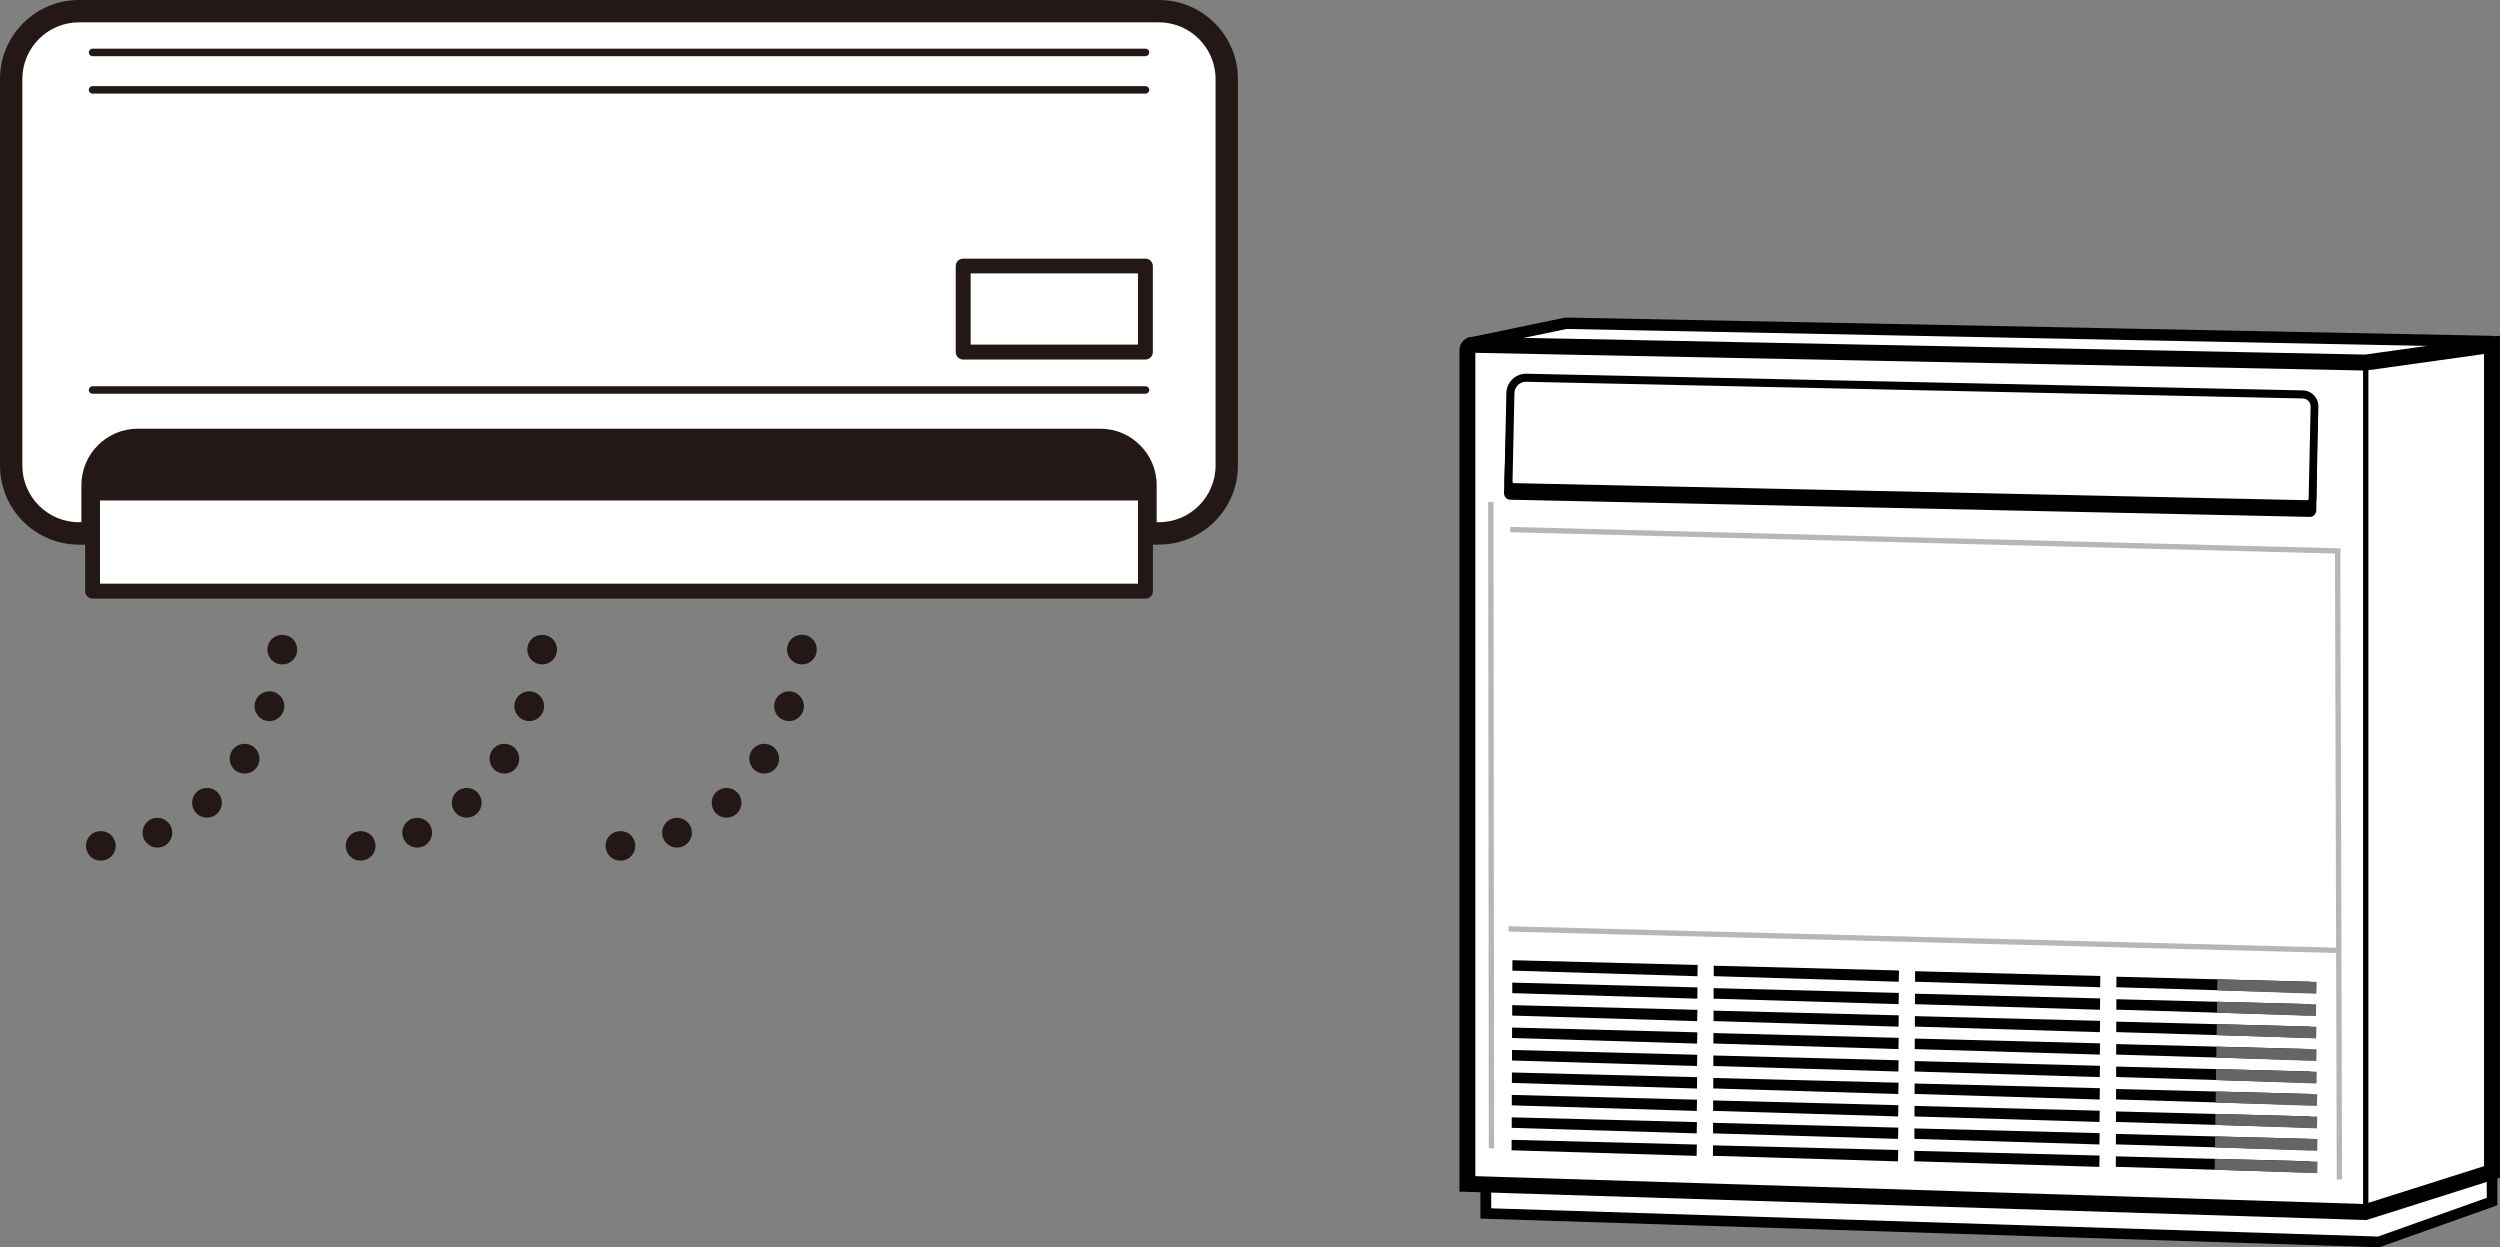 <?xml version="1.0" encoding="UTF-8"?>
<svg id="uuid-46778004-d571-4651-8828-eb6f172b0a3c" data-name="レイヤー 2" xmlns="http://www.w3.org/2000/svg" viewBox="0 0 313.27 156.29">
  <rect x="0" y="0" width="313.27" height="156.29" fill="#808080" stroke="none"/>
  <defs>
    <style>
      .uuid-09a059d6-6284-43b4-9f1a-6f5965f4d5ba {
        fill: #231815;
      }

      .uuid-09a059d6-6284-43b4-9f1a-6f5965f4d5ba, .uuid-1b1e6059-6f50-4a1c-80f9-a60111103e0d, .uuid-185b6fb0-d915-4c26-9bf8-934dbc5a0a86, .uuid-f8e3f525-ab7f-4e76-9a04-d0a4b72f4bcd, .uuid-8e30038e-e56a-49e0-8e79-c19fba7dced1 {
        stroke-width: 0px;
      }

      .uuid-185b6fb0-d915-4c26-9bf8-934dbc5a0a86 {
        fill: #b7b7b7;
      }

      .uuid-f8e3f525-ab7f-4e76-9a04-d0a4b72f4bcd {
        fill: #fff;
      }

      .uuid-8e30038e-e56a-49e0-8e79-c19fba7dced1 {
        fill: #666565;
      }
    </style>
  </defs>
  <g id="uuid-4db1d93b-c317-4eb1-99ea-5fc9e875f09c" data-name="レイヤー 4">
    <g>
      <g>
        <g>
          <path class="uuid-f8e3f525-ab7f-4e76-9a04-d0a4b72f4bcd" d="m296.73,49.15l-109.9-2.22c-.35,0-.64.28-.64.64v104.49l111.91,3.57,14.19-5.05V46.93l-15.55,2.22Z"/>
          <path class="uuid-1b1e6059-6f50-4a1c-80f9-a60111103e0d" d="m298.19,156.29h-.13s-112.55-3.59-112.55-3.59V47.56c0-.36.14-.69.39-.94.25-.24.59-.37.93-.37l109.85,2.22,16.26-2.32v104.88l-14.75,5.25Zm-111.35-4.88l111.14,3.54,13.63-4.85V47.69l-14.84,2.12h-.05s-109.9-2.22-109.9-2.22l.04,103.82Z"/>
        </g>
        <g>
          <polygon class="uuid-f8e3f525-ab7f-4e76-9a04-d0a4b72f4bcd" points="298.42 45.99 184.23 43 196.24 40.5 312.28 42.79 298.42 45.99"/>
          <path class="uuid-1b1e6059-6f50-4a1c-80f9-a60111103e0d" d="m298.42,46.71s-.01,0-.02,0l-114.19-3c-.36,0-.66-.29-.69-.65-.03-.36.21-.69.57-.76l12.01-2.5c.05-.01.11-.02.16-.01l116.04,2.29c.36,0,.66.28.7.64.04.36-.2.69-.55.77l-13.85,3.21c-.05.01-.11.02-.16.02Zm-108.03-4.26l107.96,2.83,8.16-1.89-110.2-2.17-5.91,1.23Z"/>
        </g>
        <g>
          <path class="uuid-f8e3f525-ab7f-4e76-9a04-d0a4b72f4bcd" d="m296.44,45.44l-111.91-2.22c-.36,0-.65.28-.65.64v104.49l112.58,3.53,15.81-5.01V43.22l-15.83,2.22Z"/>
          <path class="uuid-1b1e6059-6f50-4a1c-80f9-a60111103e0d" d="m296.6,152.88l-113.72-3.56V43.85c0-.44.18-.86.49-1.17.32-.31.74-.48,1.18-.47l111.82,2.22,16.89-2.37v105.52l-16.67,5.28Zm-111.72-5.5l111.44,3.49,14.95-4.74V44.36l-14.78,2.07h-.08s-111.54-2.22-111.54-2.22v103.16Zm-.36-103.17h0,0Z"/>
        </g>
        <g>
          <path class="uuid-1b1e6059-6f50-4a1c-80f9-a60111103e0d" d="m289.42,64.77l-100.17-2.15c-.45,0-.8-.4-.79-.87l.43-12.87,101.53,2.18-.17,12.88c-.01.47-.38.85-.83.84Z"/>
          <g>
            <path class="uuid-f8e3f525-ab7f-4e76-9a04-d0a4b72f4bcd" d="m192.11,48.36h95.56c1.24,0,2.25,1.01,2.25,2.25v10.46c0,.57-.46,1.03-1.03,1.03h-98.73c-.57,0-1.03-.46-1.03-1.03v-9.75c0-1.64,1.33-2.97,2.97-2.97Z" transform="translate(1.24 -5.13) rotate(1.23)"/>
            <path class="uuid-1b1e6059-6f50-4a1c-80f9-a60111103e0d" d="m289.1,63.67s-.02,0-.03,0l-99.39-2.14c-.32,0-.61-.14-.83-.36-.22-.23-.34-.53-.33-.84l.24-11.08c.01-.66.28-1.28.76-1.73.48-.46,1.11-.71,1.76-.69l97.28,2.09c.53.01,1.03.23,1.4.62.37.39.57.89.55,1.43l-.25,11.55c-.01.64-.54,1.16-1.18,1.16Zm-97.86-15.84c-.38,0-.74.14-1.02.41-.28.27-.45.64-.45,1.03l-.24,11.08c0,.07.03.11.05.13.02.02.06.06.13.06l99.39,2.14c.06,0,.11-.03.13-.05.02-.02.06-.06.06-.13l.25-11.55c0-.27-.09-.52-.28-.71-.18-.19-.43-.3-.7-.31l-97.28-2.09s-.02,0-.03,0Z"/>
          </g>
        </g>
        <g>
          <polygon class="uuid-1b1e6059-6f50-4a1c-80f9-a60111103e0d" points="212.7 122.33 189.51 121.63 189.52 120.32 212.73 120.92 212.7 122.33"/>
          <polygon class="uuid-1b1e6059-6f50-4a1c-80f9-a60111103e0d" points="212.69 125.14 189.5 124.45 189.5 123.13 212.71 123.73 212.69 125.14"/>
          <polygon class="uuid-1b1e6059-6f50-4a1c-80f9-a60111103e0d" points="212.67 127.96 189.49 127.26 189.49 125.95 212.7 126.54 212.67 127.96"/>
          <polygon class="uuid-1b1e6059-6f50-4a1c-80f9-a60111103e0d" points="212.66 130.77 189.47 130.07 189.48 128.76 212.69 129.36 212.66 130.77"/>
          <polygon class="uuid-1b1e6059-6f50-4a1c-80f9-a60111103e0d" points="212.65 133.58 189.46 132.89 189.47 131.57 212.68 132.17 212.65 133.58"/>
          <polygon class="uuid-1b1e6059-6f50-4a1c-80f9-a60111103e0d" points="212.64 136.4 189.45 135.7 189.46 134.39 212.67 134.98 212.64 136.4"/>
          <polygon class="uuid-1b1e6059-6f50-4a1c-80f9-a60111103e0d" points="212.61 142.02 189.43 141.33 189.43 140.01 212.64 140.61 212.61 142.02"/>
          <polygon class="uuid-1b1e6059-6f50-4a1c-80f9-a60111103e0d" points="212.6 144.84 189.41 144.14 189.42 142.83 212.63 143.42 212.6 144.84"/>
          <polygon class="uuid-1b1e6059-6f50-4a1c-80f9-a60111103e0d" points="212.62 139.21 189.44 138.51 189.44 137.2 212.65 137.8 212.62 139.21"/>
        </g>
        <g>
          <polygon class="uuid-1b1e6059-6f50-4a1c-80f9-a60111103e0d" points="237.93 123.02 214.74 122.32 214.75 121.01 237.96 121.61 237.93 123.02"/>
          <polygon class="uuid-1b1e6059-6f50-4a1c-80f9-a60111103e0d" points="237.91 125.83 214.73 125.14 214.73 123.82 237.94 124.42 237.91 125.83"/>
          <polygon class="uuid-1b1e6059-6f50-4a1c-80f9-a60111103e0d" points="237.9 128.65 214.72 127.95 214.72 126.64 237.93 127.23 237.9 128.65"/>
          <polygon class="uuid-1b1e6059-6f50-4a1c-80f9-a60111103e0d" points="237.89 131.46 214.7 130.76 214.71 129.45 237.92 130.05 237.89 131.46"/>
          <polygon class="uuid-1b1e6059-6f50-4a1c-80f9-a60111103e0d" points="237.88 134.27 214.69 133.58 214.7 132.26 237.91 132.86 237.88 134.27"/>
          <polygon class="uuid-1b1e6059-6f50-4a1c-80f9-a60111103e0d" points="237.87 137.09 214.68 136.39 214.69 135.08 237.9 135.67 237.87 137.09"/>
          <polygon class="uuid-1b1e6059-6f50-4a1c-80f9-a60111103e0d" points="237.84 142.71 214.66 142.02 214.66 140.7 237.87 141.3 237.84 142.71"/>
          <polygon class="uuid-1b1e6059-6f50-4a1c-80f9-a60111103e0d" points="237.83 145.53 214.64 144.83 214.65 143.52 237.86 144.11 237.83 145.53"/>
          <polygon class="uuid-1b1e6059-6f50-4a1c-80f9-a60111103e0d" points="237.85 139.9 214.67 139.2 214.67 137.89 237.88 138.49 237.85 139.9"/>
        </g>
        <g>
          <polygon class="uuid-1b1e6059-6f50-4a1c-80f9-a60111103e0d" points="263.16 123.71 239.97 123.02 239.98 121.7 263.19 122.3 263.16 123.71"/>
          <polygon class="uuid-1b1e6059-6f50-4a1c-80f9-a60111103e0d" points="263.14 126.53 239.96 125.83 239.96 124.52 263.17 125.11 263.14 126.53"/>
          <polygon class="uuid-1b1e6059-6f50-4a1c-80f9-a60111103e0d" points="263.13 129.34 239.95 128.64 239.95 127.33 263.16 127.92 263.13 129.34"/>
          <polygon class="uuid-1b1e6059-6f50-4a1c-80f9-a60111103e0d" points="263.12 132.15 239.93 131.46 239.94 130.14 263.15 130.74 263.12 132.15"/>
          <polygon class="uuid-1b1e6059-6f50-4a1c-80f9-a60111103e0d" points="263.11 134.97 239.92 134.27 239.93 132.96 263.14 133.55 263.11 134.97"/>
          <polygon class="uuid-1b1e6059-6f50-4a1c-80f9-a60111103e0d" points="263.1 137.78 239.91 137.08 239.92 135.77 263.13 136.36 263.1 137.78"/>
          <polygon class="uuid-1b1e6059-6f50-4a1c-80f9-a60111103e0d" points="263.07 143.41 239.89 142.71 239.89 141.4 263.1 141.99 263.07 143.41"/>
          <polygon class="uuid-1b1e6059-6f50-4a1c-80f9-a60111103e0d" points="263.06 146.22 239.87 145.52 239.88 144.21 263.09 144.8 263.06 146.22"/>
          <polygon class="uuid-1b1e6059-6f50-4a1c-80f9-a60111103e0d" points="263.08 140.59 239.9 139.9 239.9 138.58 263.11 139.18 263.08 140.59"/>
        </g>
        <g>
          <g>
            <polygon class="uuid-1b1e6059-6f50-4a1c-80f9-a60111103e0d" points="289.52 124.43 265.2 123.71 265.21 122.39 289.55 123.02 289.52 124.43"/>
            <polygon class="uuid-1b1e6059-6f50-4a1c-80f9-a60111103e0d" points="289.51 127.25 265.19 126.52 265.2 125.21 289.54 125.83 289.51 127.25"/>
            <polygon class="uuid-1b1e6059-6f50-4a1c-80f9-a60111103e0d" points="289.51 130.06 265.18 129.33 265.19 128.02 289.53 128.64 289.51 130.06"/>
            <polygon class="uuid-1b1e6059-6f50-4a1c-80f9-a60111103e0d" points="289.5 132.87 265.17 132.15 265.18 130.83 289.53 131.46 289.5 132.87"/>
            <polygon class="uuid-1b1e6059-6f50-4a1c-80f9-a60111103e0d" points="289.49 135.69 265.17 134.96 265.17 133.65 289.52 134.27 289.49 135.69"/>
            <polygon class="uuid-1b1e6059-6f50-4a1c-80f9-a60111103e0d" points="289.48 138.5 265.16 137.77 265.16 136.46 289.51 137.08 289.48 138.5"/>
            <polygon class="uuid-1b1e6059-6f50-4a1c-80f9-a60111103e0d" points="289.46 144.13 265.14 143.4 265.14 142.09 289.49 142.71 289.46 144.13"/>
            <polygon class="uuid-1b1e6059-6f50-4a1c-80f9-a60111103e0d" points="289.45 146.94 265.13 146.21 265.13 144.9 289.48 145.52 289.45 146.94"/>
            <polygon class="uuid-1b1e6059-6f50-4a1c-80f9-a60111103e0d" points="289.47 141.31 265.15 140.59 265.15 139.27 289.5 139.9 289.47 141.31"/>
          </g>
          <polygon class="uuid-8e30038e-e56a-49e0-8e79-c19fba7dced1" points="290.26 124.52 277.84 124.09 277.86 122.73 290.3 123.05 290.26 124.52"/>
          <polygon class="uuid-8e30038e-e56a-49e0-8e79-c19fba7dced1" points="290.21 127.32 277.8 126.89 277.82 125.53 290.24 125.85 290.21 127.32"/>
          <polygon class="uuid-8e30038e-e56a-49e0-8e79-c19fba7dced1" points="290.23 130.12 277.76 129.7 277.78 128.34 290.26 128.66 290.23 130.12"/>
          <polygon class="uuid-8e30038e-e56a-49e0-8e79-c19fba7dced1" points="290.25 132.95 277.72 132.52 277.74 131.16 290.28 131.48 290.25 132.95"/>
          <polygon class="uuid-8e30038e-e56a-49e0-8e79-c19fba7dced1" points="290.28 135.77 277.68 135.34 277.7 133.97 290.31 134.29 290.28 135.77"/>
          <polygon class="uuid-8e30038e-e56a-49e0-8e79-c19fba7dced1" points="290.33 138.58 277.64 138.15 277.66 136.78 290.37 137.11 290.33 138.58"/>
          <polygon class="uuid-8e30038e-e56a-49e0-8e79-c19fba7dced1" points="290.36 144.21 277.55 143.78 277.57 142.41 290.4 142.73 290.36 144.21"/>
          <polygon class="uuid-8e30038e-e56a-49e0-8e79-c19fba7dced1" points="290.37 147.01 277.51 146.57 277.53 145.22 290.4 145.55 290.37 147.01"/>
          <polygon class="uuid-8e30038e-e56a-49e0-8e79-c19fba7dced1" points="290.33 141.39 277.59 140.96 277.61 139.59 290.37 139.92 290.33 141.39"/>
        </g>
        <rect class="uuid-185b6fb0-d915-4c26-9bf8-934dbc5a0a86" x="186.52" y="62.88" width=".67" height="81.02" transform="translate(-.11 .2) rotate(-.06)"/>
        <rect class="uuid-185b6fb0-d915-4c26-9bf8-934dbc5a0a86" x="292.7" y="68.81" width=".67" height="78.99" transform="translate(-.3 .82) rotate(-.16)"/>
        <rect class="uuid-185b6fb0-d915-4c26-9bf8-934dbc5a0a86" x="240.91" y="15.69" width=".67" height="104.05" transform="translate(167.34 307.12) rotate(-88.52)"/>
        <rect class="uuid-185b6fb0-d915-4c26-9bf8-934dbc5a0a86" x="240.7" y="65.72" width=".67" height="104.05" transform="translate(117.11 355.66) rotate(-88.52)"/>
        <rect class="uuid-1b1e6059-6f50-4a1c-80f9-a60111103e0d" x="296.11" y="45.44" width=".67" height="106.4"/>
      </g>
      <g>
        <g>
          <rect class="uuid-f8e3f525-ab7f-4e76-9a04-d0a4b72f4bcd" x="1.4" y="1.4" width="152.33" height="65.45" rx="8.5" ry="8.5"/>
          <path class="uuid-09a059d6-6284-43b4-9f1a-6f5965f4d5ba" d="m145.23,68.25H9.9c-5.46,0-9.9-4.44-9.9-9.9V9.9C0,4.44,4.44,0,9.9,0h135.32c5.46,0,9.9,4.44,9.9,9.9v48.44c0,5.46-4.44,9.9-9.9,9.9ZM9.9,2.8c-3.92,0-7.1,3.19-7.1,7.1v48.44c0,3.92,3.19,7.1,7.1,7.1h135.32c3.92,0,7.1-3.19,7.1-7.1V9.9c0-3.92-3.19-7.1-7.1-7.1H9.9Z"/>
        </g>
        <g>
          <path class="uuid-09a059d6-6284-43b4-9f1a-6f5965f4d5ba" d="m17.27,55.12h120.6c3.13,0,5.67,2.54,5.67,5.67v6.06H11.6v-6.06c0-3.13,2.54-5.67,5.67-5.67Z"/>
          <path class="uuid-09a059d6-6284-43b4-9f1a-6f5965f4d5ba" d="m143.53,68.25H11.6c-.77,0-1.4-.63-1.4-1.4v-6.06c0-3.9,3.17-7.07,7.07-7.07h120.6c3.9,0,7.07,3.17,7.07,7.07v6.06c0,.77-.63,1.4-1.4,1.4Zm-130.54-2.8h129.14v-4.66c0-2.35-1.92-4.27-4.27-4.27H17.27c-2.35,0-4.27,1.92-4.27,4.27v4.66Z"/>
        </g>
        <path class="uuid-09a059d6-6284-43b4-9f1a-6f5965f4d5ba" d="m143.53,11.73H11.6c-.26,0-.47-.21-.47-.47s.21-.47.47-.47h131.94c.26,0,.47.21.47.47s-.21.47-.47.47Z"/>
        <path class="uuid-09a059d6-6284-43b4-9f1a-6f5965f4d5ba" d="m143.53,49.34H11.6c-.26,0-.47-.21-.47-.47s.21-.47.47-.47h131.94c.26,0,.47.21.47.47s-.21.47-.47.47Z"/>
        <g>
          <rect class="uuid-f8e3f525-ab7f-4e76-9a04-d0a4b72f4bcd" x="11.6" y="61.78" width="131.94" height="12.3"/>
          <path class="uuid-09a059d6-6284-43b4-9f1a-6f5965f4d5ba" d="m143.53,75.01H11.6c-.52,0-.93-.42-.93-.93v-12.3c0-.52.42-.93.93-.93h131.94c.52,0,.93.42.93.93v12.3c0,.52-.42.93-.93.93Zm-131-1.87h130.07v-10.43H12.53v10.43Z"/>
        </g>
        <path class="uuid-09a059d6-6284-43b4-9f1a-6f5965f4d5ba" d="m143.53,45.05h-22.84c-.52,0-.93-.42-.93-.93v-10.78c0-.52.42-.93.93-.93h22.84c.52,0,.93.42.93.93v10.78c0,.52-.42.93-.93.93Zm-21.9-1.87h20.97v-8.92h-20.97v8.92Z"/>
        <path class="uuid-09a059d6-6284-43b4-9f1a-6f5965f4d5ba" d="m143.53,7.04H11.6c-.26,0-.47-.21-.47-.47s.21-.47.47-.47h131.94c.26,0,.47.21.47.47s-.21.47-.47.47Z"/>
        <g>
          <path class="uuid-09a059d6-6284-43b4-9f1a-6f5965f4d5ba" d="m35.38,83.26c-.49,0-.97-.2-1.32-.54-.09-.09-.16-.19-.23-.29-.07-.1-.13-.21-.17-.32-.05-.11-.09-.23-.11-.35-.02-.12-.04-.24-.04-.36,0-.13.02-.25.04-.37.02-.12.06-.23.11-.35.04-.11.1-.22.17-.32.07-.1.14-.2.23-.28.69-.7,1.94-.7,2.64,0,.08.08.16.18.23.28.07.1.12.21.17.32.05.12.08.23.11.35.02.12.03.24.03.37,0,.12-.01.24-.03.36-.03.12-.06.24-.11.35-.05.11-.1.22-.17.32-.07.1-.15.2-.23.29-.35.34-.83.54-1.32.54Z"/>
          <path class="uuid-09a059d6-6284-43b4-9f1a-6f5965f4d5ba" d="m17.99,105.03c-.38-.96.09-2.04,1.04-2.42h0c.96-.38,2.04.09,2.42,1.04h0c.39.96-.08,2.05-1.04,2.43h0c-.23.09-.46.13-.69.13h0c-.74,0-1.44-.45-1.73-1.18Zm6.53-3.22c-.67-.78-.58-1.96.2-2.63h0c.78-.67,1.96-.58,2.63.2h0c.67.78.58,1.96-.2,2.63h0c-.35.3-.79.45-1.22.45h0c-.52,0-1.04-.22-1.41-.65Zm5.13-5.16c-.87-.55-1.13-1.7-.58-2.58h0c.55-.87,1.7-1.13,2.57-.58h0c.88.55,1.14,1.7.59,2.58h0c-.36.56-.96.86-1.58.86h0c-.34,0-.69-.09-1-.28Zm3.51-6.39c-.98-.34-1.5-1.4-1.16-2.37h0c.33-.98,1.39-1.5,2.36-1.16h0c.98.33,1.5,1.39,1.16,2.36h0c-.26.78-.98,1.27-1.76,1.27h0c-.2,0-.4-.04-.6-.1Z"/>
          <path class="uuid-09a059d6-6284-43b4-9f1a-6f5965f4d5ba" d="m12.63,107.85c-.49,0-.97-.2-1.32-.54-.34-.35-.54-.83-.54-1.32s.2-.97.54-1.32c.7-.7,1.95-.7,2.64,0,.35.35.55.83.55,1.32s-.2.97-.55,1.32c-.35.34-.83.54-1.32.54Z"/>
        </g>
        <g>
          <path class="uuid-09a059d6-6284-43b4-9f1a-6f5965f4d5ba" d="m67.93,83.26c-.49,0-.97-.2-1.31-.54-.35-.35-.55-.83-.55-1.32s.2-.98.55-1.32c.69-.7,1.94-.7,2.63,0,.35.34.55.83.55,1.32s-.2.97-.55,1.32c-.34.34-.82.54-1.32.54Z"/>
          <path class="uuid-09a059d6-6284-43b4-9f1a-6f5965f4d5ba" d="m50.54,105.03c-.38-.96.09-2.04,1.05-2.42h0c.96-.38,2.04.09,2.42,1.04h0c.38.96-.09,2.05-1.04,2.43h0c-.23.09-.46.13-.69.13h0c-.74,0-1.45-.45-1.74-1.18Zm6.53-3.22c-.67-.78-.58-1.96.2-2.63h0c.78-.67,1.96-.58,2.63.2h0c.67.78.58,1.96-.2,2.63h0c-.35.3-.78.45-1.21.45h0c-.53,0-1.05-.22-1.42-.65Zm5.14-5.16c-.87-.55-1.13-1.71-.58-2.58h0c.55-.87,1.7-1.13,2.57-.58h0c.87.55,1.13,1.7.58,2.58h0c-.35.56-.96.86-1.58.86h0c-.34,0-.68-.09-.99-.28Zm3.5-6.39c-.97-.34-1.49-1.4-1.16-2.37h0c.33-.98,1.39-1.5,2.37-1.16h0c.97.33,1.49,1.39,1.16,2.36h0c-.26.78-.99,1.27-1.76,1.27h0c-.2,0-.41-.04-.61-.1Z"/>
          <path class="uuid-09a059d6-6284-43b4-9f1a-6f5965f4d5ba" d="m45.19,107.85c-.49,0-.97-.2-1.32-.54-.09-.09-.16-.19-.23-.29-.07-.1-.13-.21-.17-.32-.05-.11-.09-.23-.11-.35-.02-.12-.04-.24-.04-.36,0-.49.2-.97.55-1.32.69-.7,1.94-.7,2.64,0,.35.35.54.83.54,1.32,0,.12,0,.24-.03.36-.03.12-.06.24-.11.35-.04.11-.1.22-.17.32-.07.1-.15.2-.23.29-.35.34-.83.54-1.32.54Z"/>
        </g>
        <g>
          <path class="uuid-09a059d6-6284-43b4-9f1a-6f5965f4d5ba" d="m100.49,83.26c-.49,0-.97-.2-1.32-.55-.35-.34-.55-.82-.55-1.31s.2-.97.55-1.32c.43-.43,1.08-.63,1.68-.51.12.02.24.06.35.1.12.05.22.11.33.18.1.06.19.14.28.23.35.34.54.82.54,1.32s-.19.97-.54,1.31c-.09.09-.18.17-.28.24-.11.06-.21.12-.33.17-.11.05-.23.08-.35.1-.12.03-.24.04-.36.04Z"/>
          <path class="uuid-09a059d6-6284-43b4-9f1a-6f5965f4d5ba" d="m83.1,105.03c-.38-.96.09-2.04,1.05-2.42h0c.95-.38,2.04.09,2.42,1.05h0c.38.95-.09,2.04-1.05,2.42h0c-.22.09-.46.13-.68.13h0c-.75,0-1.45-.45-1.74-1.18Zm6.53-3.22c-.67-.78-.58-1.96.2-2.63h0c.78-.67,1.96-.58,2.63.2h0c.67.78.58,1.96-.2,2.63h0c-.35.3-.78.45-1.21.45h0c-.53,0-1.05-.22-1.42-.65Zm5.13-5.16c-.86-.55-1.13-1.7-.58-2.58h0c.55-.87,1.71-1.13,2.58-.58h0c.87.55,1.13,1.7.58,2.58h0c-.36.56-.96.86-1.58.86h0c-.34,0-.69-.09-1-.28Zm3.51-6.39c-.98-.34-1.5-1.4-1.16-2.37h0c.33-.98,1.39-1.5,2.36-1.16h0c.98.33,1.5,1.39,1.17,2.36h0c-.27.78-.99,1.27-1.77,1.27h0c-.2,0-.4-.04-.6-.1Z"/>
          <path class="uuid-09a059d6-6284-43b4-9f1a-6f5965f4d5ba" d="m77.75,107.85c-.5,0-.98-.2-1.32-.54s-.55-.83-.55-1.32.2-.97.55-1.32c.69-.69,1.94-.7,2.63,0,.35.35.55.83.55,1.32s-.2.97-.55,1.32-.82.54-1.31.54Z"/>
        </g>
      </g>
    </g>
  </g>
</svg>